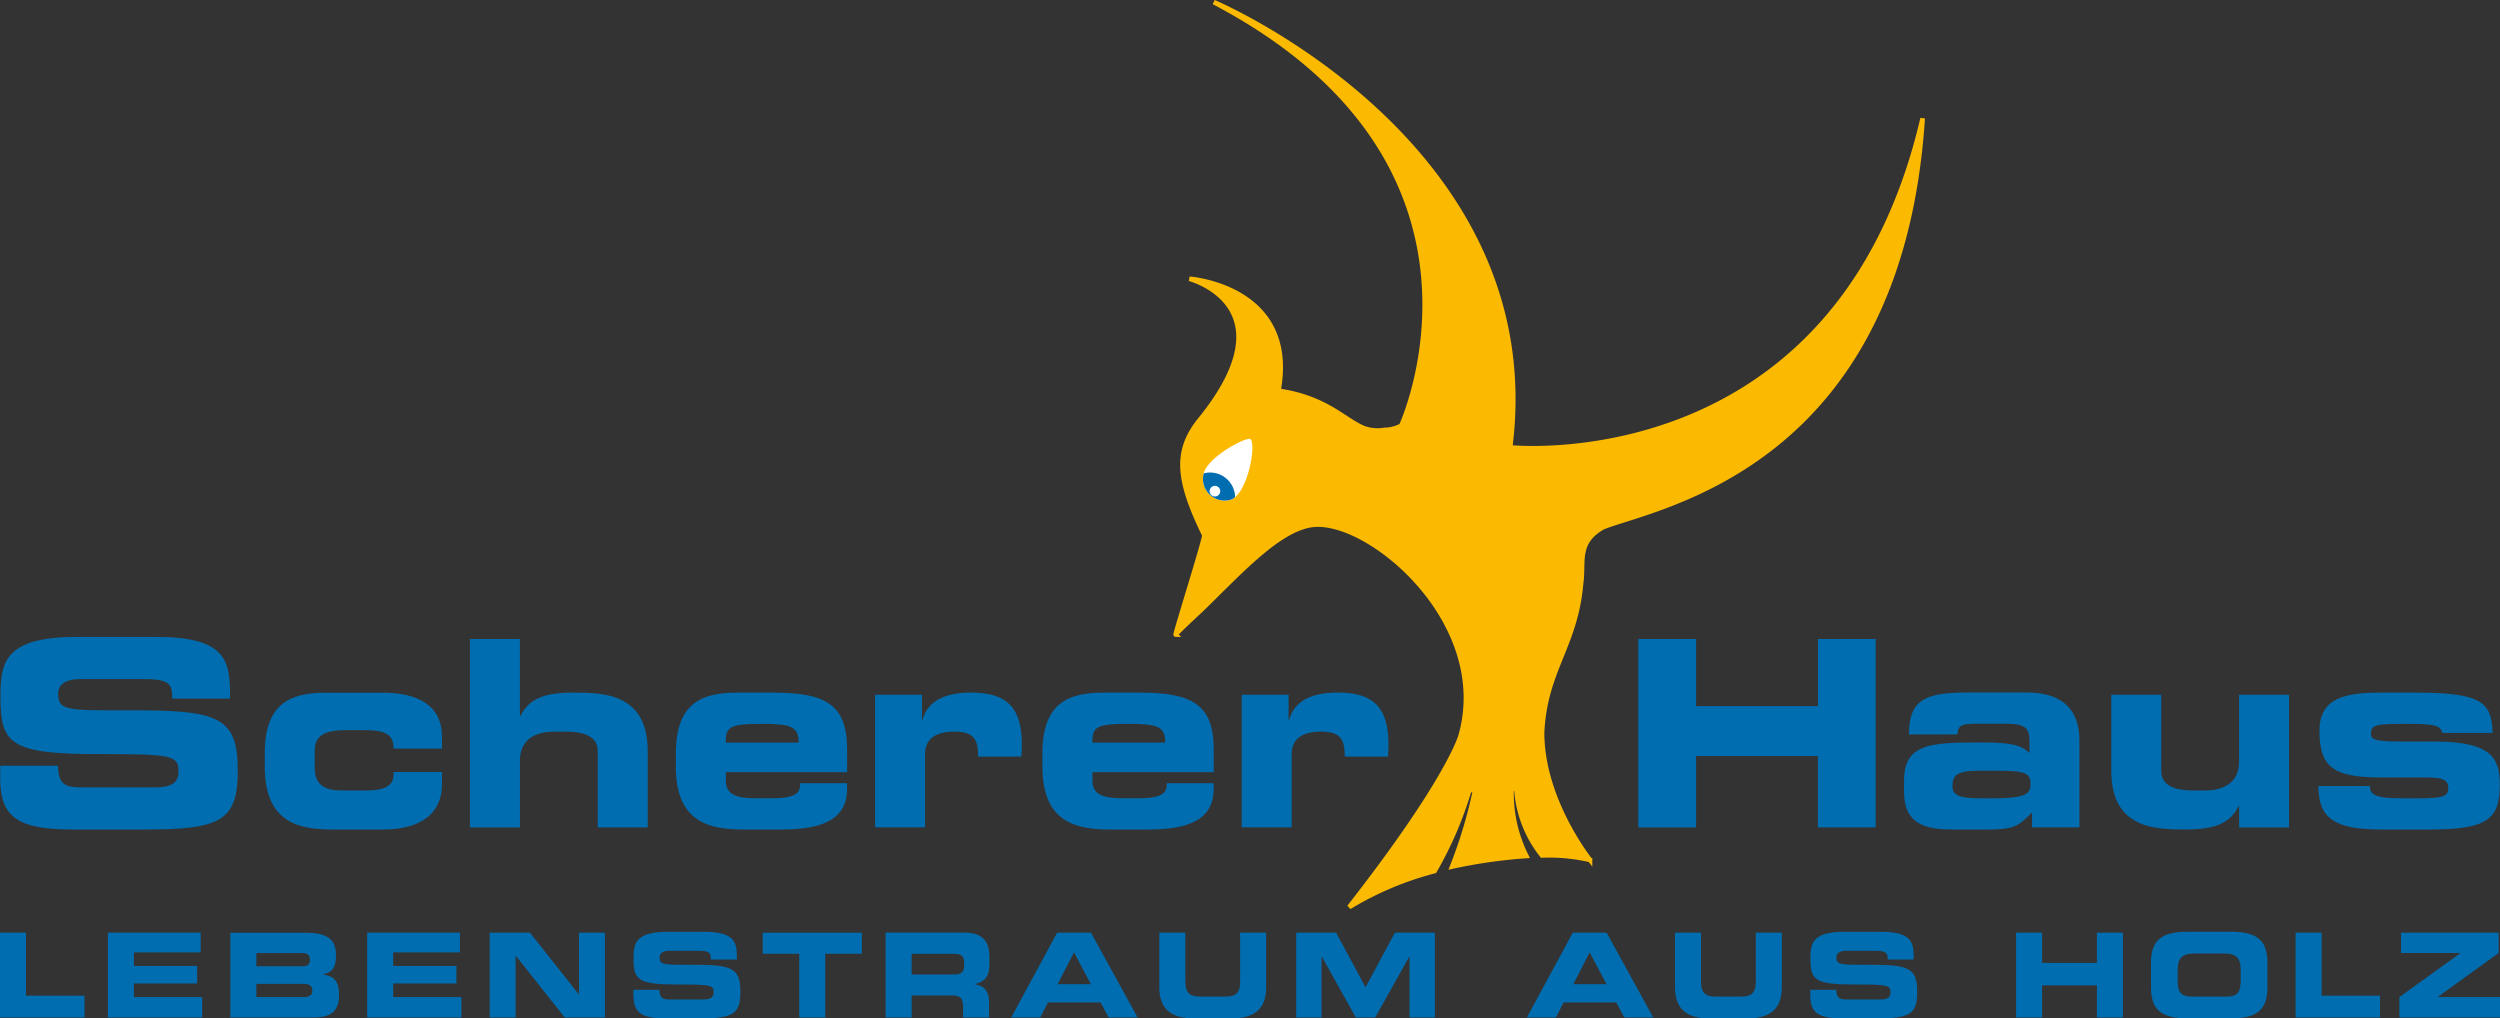 <svg xmlns="http://www.w3.org/2000/svg" xmlns:xlink="http://www.w3.org/1999/xlink" width="167.787" height="68.35" viewBox="0 0 167.787 68.35">
  <rect x="0" y="0" width="167.787" height="68.35" fill="#333333" stroke="none"/>
  <defs>
    <clipPath id="clip-path">
      <path id="Pfad_392" data-name="Pfad 392" d="M240.96,233.363c-.213-.221-2.944,1.2-3.158,2.354a1.447,1.447,0,0,0,1.889,1.682c1.078-.46,1.662-3.629,1.269-4.036Z" transform="translate(-237.773 -233.34)" fill="none"/>
    </clipPath>
  </defs>
  <g id="Gruppe_92" data-name="Gruppe 92" transform="translate(52 -128)">
    <path id="Pfad_360" data-name="Pfad 360" d="M-51.963,290.562c0,2.742,1.415,3.406,4.943,3.406h4.7c5.153,0,6.306-.559,6.306-3.965,0-3.686-1.4-4.053-7.424-4.035-4.157.017-4.629-.018-4.629-1.118,0-.681.594-.978,1.467-.978h4.3c1.781,0,1.886.384,1.886,1.31h3.878v-.4c0-2.218-.419-3.738-4.891-3.738h-5.415c-4.891,0-5.1,1.764-5.1,4.052,0,3.109.664,3.808,6.5,3.808,5,0,5.45.07,5.45,1.17,0,.978-.838,1.065-1.659,1.065h-4.751c-1.118,0-1.659-.1-1.677-1.45h-3.878v.873Z" transform="translate(-0.027 -110.295)" fill="#006db1"/>
    <path id="Pfad_361" data-name="Pfad 361" d="M11.77,299.418c0,3.808,2.34,4.227,4.559,4.227h3.424c1.921,0,3.913-.681,3.913-3.074v-.786H20.416v.209c0,.821-.856,1.031-1.8,1.031H16.905c-1.048,0-1.782-.349-1.782-1.5v-1.188c0-.978.664-1.362,2.061-1.362h1.292c1.467,0,1.939.332,1.939,1.24h3.249v-.8c0-2.044-1.52-2.952-4-2.952H15.892c-2.445,0-4.122.734-4.122,4.1v.856Z" transform="translate(-46.001 -119.972)" fill="#006db1"/>
    <path id="Pfad_362" data-name="Pfad 362" d="M61.2,294.19h3.354V289.7c0-1.275.856-1.939,2.288-1.939h.768c1.467,0,2.166.437,2.166,1.31v5.118h3.353v-5.118c0-3.843-2.9-3.93-4.978-3.93-1.8,0-2.969.332-3.564,1.572h-.035v-5.17H61.2V294.19Z" transform="translate(-81.659 -110.657)" fill="#006db1"/>
    <path id="Pfad_363" data-name="Pfad 363" d="M110.77,299.418c0,3.808,2.34,4.227,4.559,4.227h2.516c2.428,0,4.419-.489,4.419-2.725v-.384h-3.144c0,.524-.087,1.013-1.9,1.013h-1.03c-1.4,0-2.061-.262-2.061-1.205V299.8h8.14v-1.5c0-3.092-1.467-3.843-5.03-3.843h-2.341c-2.445,0-4.122.734-4.122,4.1v.856Zm3.353-1.607c0-1.066.262-1.258,2.445-1.258,1.956,0,2.446.192,2.446,1.258Z" transform="translate(-117.415 -119.972)" fill="#006db1" fill-rule="evenodd"/>
    <path id="Pfad_364" data-name="Pfad 364" d="M158.774,303.5h3.354v-4.926c0-1.066.8-1.5,1.956-1.5,1.345,0,1.607.541,1.607,1.677h2.9c.018-.314.035-.559.035-.786,0-2.463-.961-3.511-3.406-3.511-1.519,0-2.882.419-3.266,1.834h-.035V294.6h-3.144V303.5Z" transform="translate(-152.043 -119.972)" fill="#006db1"/>
    <path id="Pfad_365" data-name="Pfad 365" d="M199.079,299.418c0,3.808,2.34,4.227,4.559,4.227h2.515c2.428,0,4.419-.489,4.419-2.725v-.384h-3.144c0,.524-.087,1.013-1.9,1.013h-1.03c-1.4,0-2.061-.262-2.061-1.205V299.8h8.14v-1.5c0-3.092-1.467-3.843-5.03-3.843H203.2c-2.445,0-4.122.734-4.122,4.1v.856Zm3.353-1.607c0-1.066.262-1.258,2.445-1.258,1.956,0,2.446.192,2.446,1.258Z" transform="translate(-181.118 -119.972)" fill="#006db1" fill-rule="evenodd"/>
    <path id="Pfad_366" data-name="Pfad 366" d="M247.083,303.5h3.354v-4.926c0-1.066.8-1.5,1.956-1.5,1.345,0,1.607.541,1.607,1.677h2.9c.017-.314.035-.559.035-.786,0-2.463-.961-3.511-3.406-3.511-1.519,0-2.882.419-3.266,1.834h-.035V294.6h-3.144V303.5Z" transform="translate(-215.746 -119.972)" fill="#006db1"/>
    <path id="Pfad_367" data-name="Pfad 367" d="M342.627,294.19H346.5V289.4h8.175v4.786h3.878V281.544H354.68v4.506H346.5v-4.506h-3.878V294.19Z" transform="translate(-284.667 -110.657)" fill="#006db1"/>
    <path id="Pfad_368" data-name="Pfad 368" d="M406.6,301.112c0,2.1,1.31,2.55,3.353,2.533h2.288c1.677,0,2.026-.192,2.952-1.153V303.5h3.179v-5.852c0-2.1-1.222-3.2-3.528-3.2h-3.895c-2.83,0-4.017.4-4.017,2.812h3.249c.035-.629.315-.716,1.293-.716h1.974c1.31,0,1.572.314,1.572,1.188v.786c-.646-.664-1.659-.716-3.493-.716-3.249,0-4.926.14-4.926,2.568v.734Zm5.013.437c-1.31,0-1.764-.227-1.764-.8,0-.734.3-1.048,1.712-1.048h1.485c1.851,0,2.044.245,2.044.908,0,.594-.21.944-2.515.944Z" transform="translate(-330.811 -119.972)" fill="#006db1" fill-rule="evenodd"/>
    <path id="Pfad_369" data-name="Pfad 369" d="M468.459,294.959h-3.353v4.489c0,1.275-.856,1.939-2.288,1.939h-.768c-1.467,0-2.166-.437-2.166-1.31v-5.118h-3.354v5.118c0,3.843,2.9,3.93,4.978,3.93,1.8,0,2.969-.332,3.563-1.572h.035v1.432h3.353v-8.908Z" transform="translate(-366.831 -120.334)" fill="#006db1"/>
    <path id="Pfad_370" data-name="Pfad 370" d="M506.409,300.728c0,2.2,1.135,2.917,4.227,2.917h3.179c3.826,0,4.769-.611,4.769-2.97,0-1.589-.3-2.934-4.315-2.934h-2.323c-1.747,0-2.009-.14-2.009-.524,0-.611.367-.663,2.306-.663,2.009,0,2.323.087,2.5.611h3.354c-.035-2.1-.8-2.707-5.188-2.707h-2.341c-2.305,0-4.087.332-4.087,2.55,0,2.445.926,3.127,4.053,3.144h3.144c1.188,0,1.45.21,1.45.734,0,.541-.4.664-1.991.664h-1.188c-1.9,0-2.079-.332-2.079-.821Z" transform="translate(-402.812 -119.972)" fill="#006db1"/>
    <path id="Pfad_371" data-name="Pfad 371" d="M-52,357.969h5.667v-1.462h-3.922v-4.228H-52v5.69Z" transform="translate(0 -161.682)" fill="#006db1"/>
    <path id="Pfad_372" data-name="Pfad 372" d="M-26.005,357.969h6.327V356.6H-24.26v-.912h4.244v-1.179H-24.26V353.6h4.48v-1.32h-6.225v5.69Z" transform="translate(-18.752 -161.682)" fill="#006db1"/>
    <path id="Pfad_373" data-name="Pfad 373" d="M3.487,357.969H9.044c1,0,1.737-.259,1.737-1.509,0-.857-.283-1.265-1.045-1.36v-.023c.487-.142.841-.33.841-1.3,0-1.116-.676-1.493-2.067-1.493H3.487v5.69Zm1.745-2.256H8.36c.377,0,.629.086.629.472,0,.33-.252.417-.629.417H5.232v-.888Zm0-2.067H8.321c.322,0,.511.118.511.448s-.189.44-.511.44H5.232v-.888Z" transform="translate(-40.026 -161.682)" fill="#006db1" fill-rule="evenodd"/>
    <path id="Pfad_374" data-name="Pfad 374" d="M36.441,357.969h6.327V356.6H38.186v-.912H42.43v-1.179H38.186V353.6h4.48v-1.32H36.441v5.69Z" transform="translate(-63.798 -161.682)" fill="#006db1"/>
    <path id="Pfad_375" data-name="Pfad 375" d="M65.934,357.969h1.745v-4.134h.016l3.278,4.134h2.7v-5.69H71.931v4.134h-.016l-3.277-4.134h-2.7v5.69Z" transform="translate(-85.072 -161.682)" fill="#006db1"/>
    <path id="Pfad_376" data-name="Pfad 376" d="M100.587,356.337c0,1.234.637,1.533,2.224,1.533h2.114c2.319,0,2.837-.251,2.837-1.784,0-1.659-.629-1.824-3.34-1.816-1.871.008-2.083-.008-2.083-.5,0-.306.267-.44.66-.44h1.933c.8,0,.849.173.849.589h1.745v-.181c0-1-.189-1.682-2.2-1.682H102.89c-2.2,0-2.3.794-2.3,1.823,0,1.4.3,1.714,2.924,1.714,2.248,0,2.452.031,2.452.526,0,.44-.377.48-.746.48h-2.138c-.5,0-.747-.047-.755-.652h-1.745v.393Z" transform="translate(-110.07 -161.519)" fill="#006db1"/>
    <path id="Pfad_377" data-name="Pfad 377" d="M131.715,353.694h2.452v4.276h1.745v-4.276h2.452v-1.415h-6.649v1.415Z" transform="translate(-132.524 -161.682)" fill="#006db1"/>
    <path id="Pfad_378" data-name="Pfad 378" d="M163.061,353.694h2.727c.55,0,.8.094.8.6v.189c0,.409-.173.6-.644.6h-2.885v-1.384Zm-1.745,4.276h1.745v-1.478H165.8c.542,0,.715.2.715.794v.684h1.745V357c0-.935-.432-1.163-.951-1.258v-.016c.8-.189.975-.637.975-1.4v-.362c0-1.022-.362-1.69-1.706-1.69h-5.266v5.69Z" transform="translate(-153.877 -161.682)" fill="#006db1" fill-rule="evenodd"/>
    <path id="Pfad_379" data-name="Pfad 379" d="M191.57,357.969h1.949l.511-1.006h3.537l.543,1.006h1.941l-3.128-5.69h-2.271l-3.081,5.69Zm4.213-4.37,1.132,2.138h-2.232l1.1-2.138Z" transform="translate(-175.701 -161.682)" fill="#006db1" fill-rule="evenodd"/>
    <path id="Pfad_380" data-name="Pfad 380" d="M227.242,355.941c0,1.415.731,2.091,2.334,2.091h2.5c1.6,0,2.334-.676,2.334-2.091v-3.663h-1.745v3.285c0,.723-.259,1.006-.974,1.006h-1.729c-.715,0-.975-.283-.975-1.006v-3.285h-1.745v3.663Z" transform="translate(-201.433 -161.682)" fill="#006db1"/>
    <path id="Pfad_381" data-name="Pfad 381" d="M260.2,357.969h1.7v-4.087h.016l2.287,4.087h1.3l2.287-4.087h.016v4.087h1.7v-5.69h-2.68l-1.973,3.663-1.973-3.663H260.2v5.69Z" transform="translate(-225.205 -161.682)" fill="#006db1"/>
    <path id="Pfad_382" data-name="Pfad 382" d="M315.774,357.969h1.949l.511-1.006h3.537l.542,1.006h1.941l-3.128-5.69h-2.272l-3.081,5.69Zm4.213-4.37,1.132,2.138h-2.232l1.1-2.138Z" transform="translate(-265.296 -161.682)" fill="#006db1" fill-rule="evenodd"/>
    <path id="Pfad_383" data-name="Pfad 383" d="M351.446,355.941c0,1.415.731,2.091,2.334,2.091h2.5c1.6,0,2.334-.676,2.334-2.091v-3.663h-1.745v3.285c0,.723-.259,1.006-.974,1.006h-1.729c-.715,0-.975-.283-.975-1.006v-3.285h-1.745v3.663Z" transform="translate(-291.029 -161.682)" fill="#006db1"/>
    <path id="Pfad_384" data-name="Pfad 384" d="M384.034,356.337c0,1.234.637,1.533,2.224,1.533h2.114c2.319,0,2.837-.251,2.837-1.784,0-1.659-.629-1.824-3.34-1.816-1.871.008-2.083-.008-2.083-.5,0-.306.267-.44.66-.44h1.934c.8,0,.849.173.849.589h1.745v-.181c0-1-.189-1.682-2.2-1.682h-2.436c-2.2,0-2.295.794-2.295,1.823,0,1.4.3,1.714,2.924,1.714,2.248,0,2.452.031,2.452.526,0,.44-.377.48-.747.48h-2.138c-.5,0-.747-.047-.755-.652h-1.745v.393Z" transform="translate(-314.536 -161.519)" fill="#006db1"/>
    <path id="Pfad_385" data-name="Pfad 385" d="M433.6,357.969h1.745v-2.154h3.678v2.154h1.745v-5.69h-1.745v2.028h-3.678v-2.028H433.6v5.69Z" transform="translate(-350.289 -161.682)" fill="#006db1"/>
    <path id="Pfad_386" data-name="Pfad 386" d="M466.1,355.81c0,1.666.935,2.059,2.507,2.059h2.8c1.572,0,2.507-.393,2.507-2.059v-1.7c0-1.666-.935-2.059-2.507-2.059h-2.8c-1.572,0-2.507.393-2.507,2.059v1.7Zm1.792-1.155c0-.707.173-1.14,1.092-1.14h2.044c.92,0,1.092.432,1.092,1.14v.613c0,.825-.173,1.14-1,1.14h-2.232c-.825,0-1-.314-1-1.14v-.613Z" transform="translate(-373.736 -161.519)" fill="#006db1" fill-rule="evenodd"/>
    <path id="Pfad_387" data-name="Pfad 387" d="M500.92,357.969h5.667v-1.462h-3.922v-4.228H500.92v5.69Z" transform="translate(-398.852 -161.682)" fill="#006db1"/>
    <path id="Pfad_388" data-name="Pfad 388" d="M525.927,357.969h6.752V356.6h-4.166v-.016l4.071-2.94v-1.367h-6.547v1.367h3.969v.016l-4.079,2.94v1.368Z" transform="translate(-416.891 -161.682)" fill="#006db1"/>
    <path id="Pfad_389" data-name="Pfad 389" d="M246.322,156.567s8.121-17.542-12.584-28.424c0,0,22.488,9.5,19.888,29.884,0,0,22,2.312,27.687-22.085-1.535,23.418-17.91,26.031-21.439,27.437-1.819,1.02-1.281,2.314-1.485,3.746-.365,4.28-2.414,5.808-2.621,10.027-.013,4.523,3.219,8.561,3.219,8.561a12.08,12.08,0,0,0-3.219-.3,7.973,7.973,0,0,1-1.724-4.485h-.323a9.39,9.39,0,0,0,.993,4.521,33.982,33.982,0,0,0-4.979.711,31.6,31.6,0,0,0,1.547-5.146l-.391.011a25.236,25.236,0,0,1-2.337,5.435,21.474,21.474,0,0,0-5.729,2.42c6.66-8.523,7.472-11.466,7.489-11.529,2.144-7.645-6.208-14.606-9.972-14.121-2.294.3-4.951,3.288-7.455,5.707,0,0-1.742,1.616-1.705,1.654-.07,0,1.994-6.524,1.921-6.674-1.776-3.651-2.006-5.608-.318-7.716,6.261-7.679-.684-9.49-.684-9.49s7.247.517,5.977,7.514c3.194.47,4.367,1.929,5.7,2.5a2.686,2.686,0,0,0,1.406.131,2.471,2.471,0,0,0,1.133-.285Z" transform="translate(-204.274)" fill="#fbba00" stroke="#fbba00" stroke-miterlimit="3.864" stroke-width="0.31"/>
    <path id="Pfad_390" data-name="Pfad 390" d="M240.96,233.363c-.213-.221-2.944,1.2-3.158,2.354a1.447,1.447,0,0,0,1.889,1.682c1.078-.46,1.662-3.629,1.269-4.036Z" transform="translate(-209.03 -75.884)" fill="#fff"/>
    <g id="Gruppe_91" data-name="Gruppe 91" transform="translate(28.743 157.455)">
      <g id="Gruppe_90" data-name="Gruppe 90" clip-path="url(#clip-path)">
        <path id="Pfad_391" data-name="Pfad 391" d="M233.277,243.188a1.678,1.678,0,1,1,2.395.68,1.763,1.763,0,0,1-2.395-.68Z" transform="translate(-234.31 -238.509)" fill="#006db1"/>
      </g>
    </g>
    <path id="Pfad_393" data-name="Pfad 393" d="M239.357,244.916a.357.357,0,1,1,.253.438.357.357,0,0,1-.253-.438Z" transform="translate(-210.164 -84.044)" fill="#fff"/>
  </g>
</svg>
